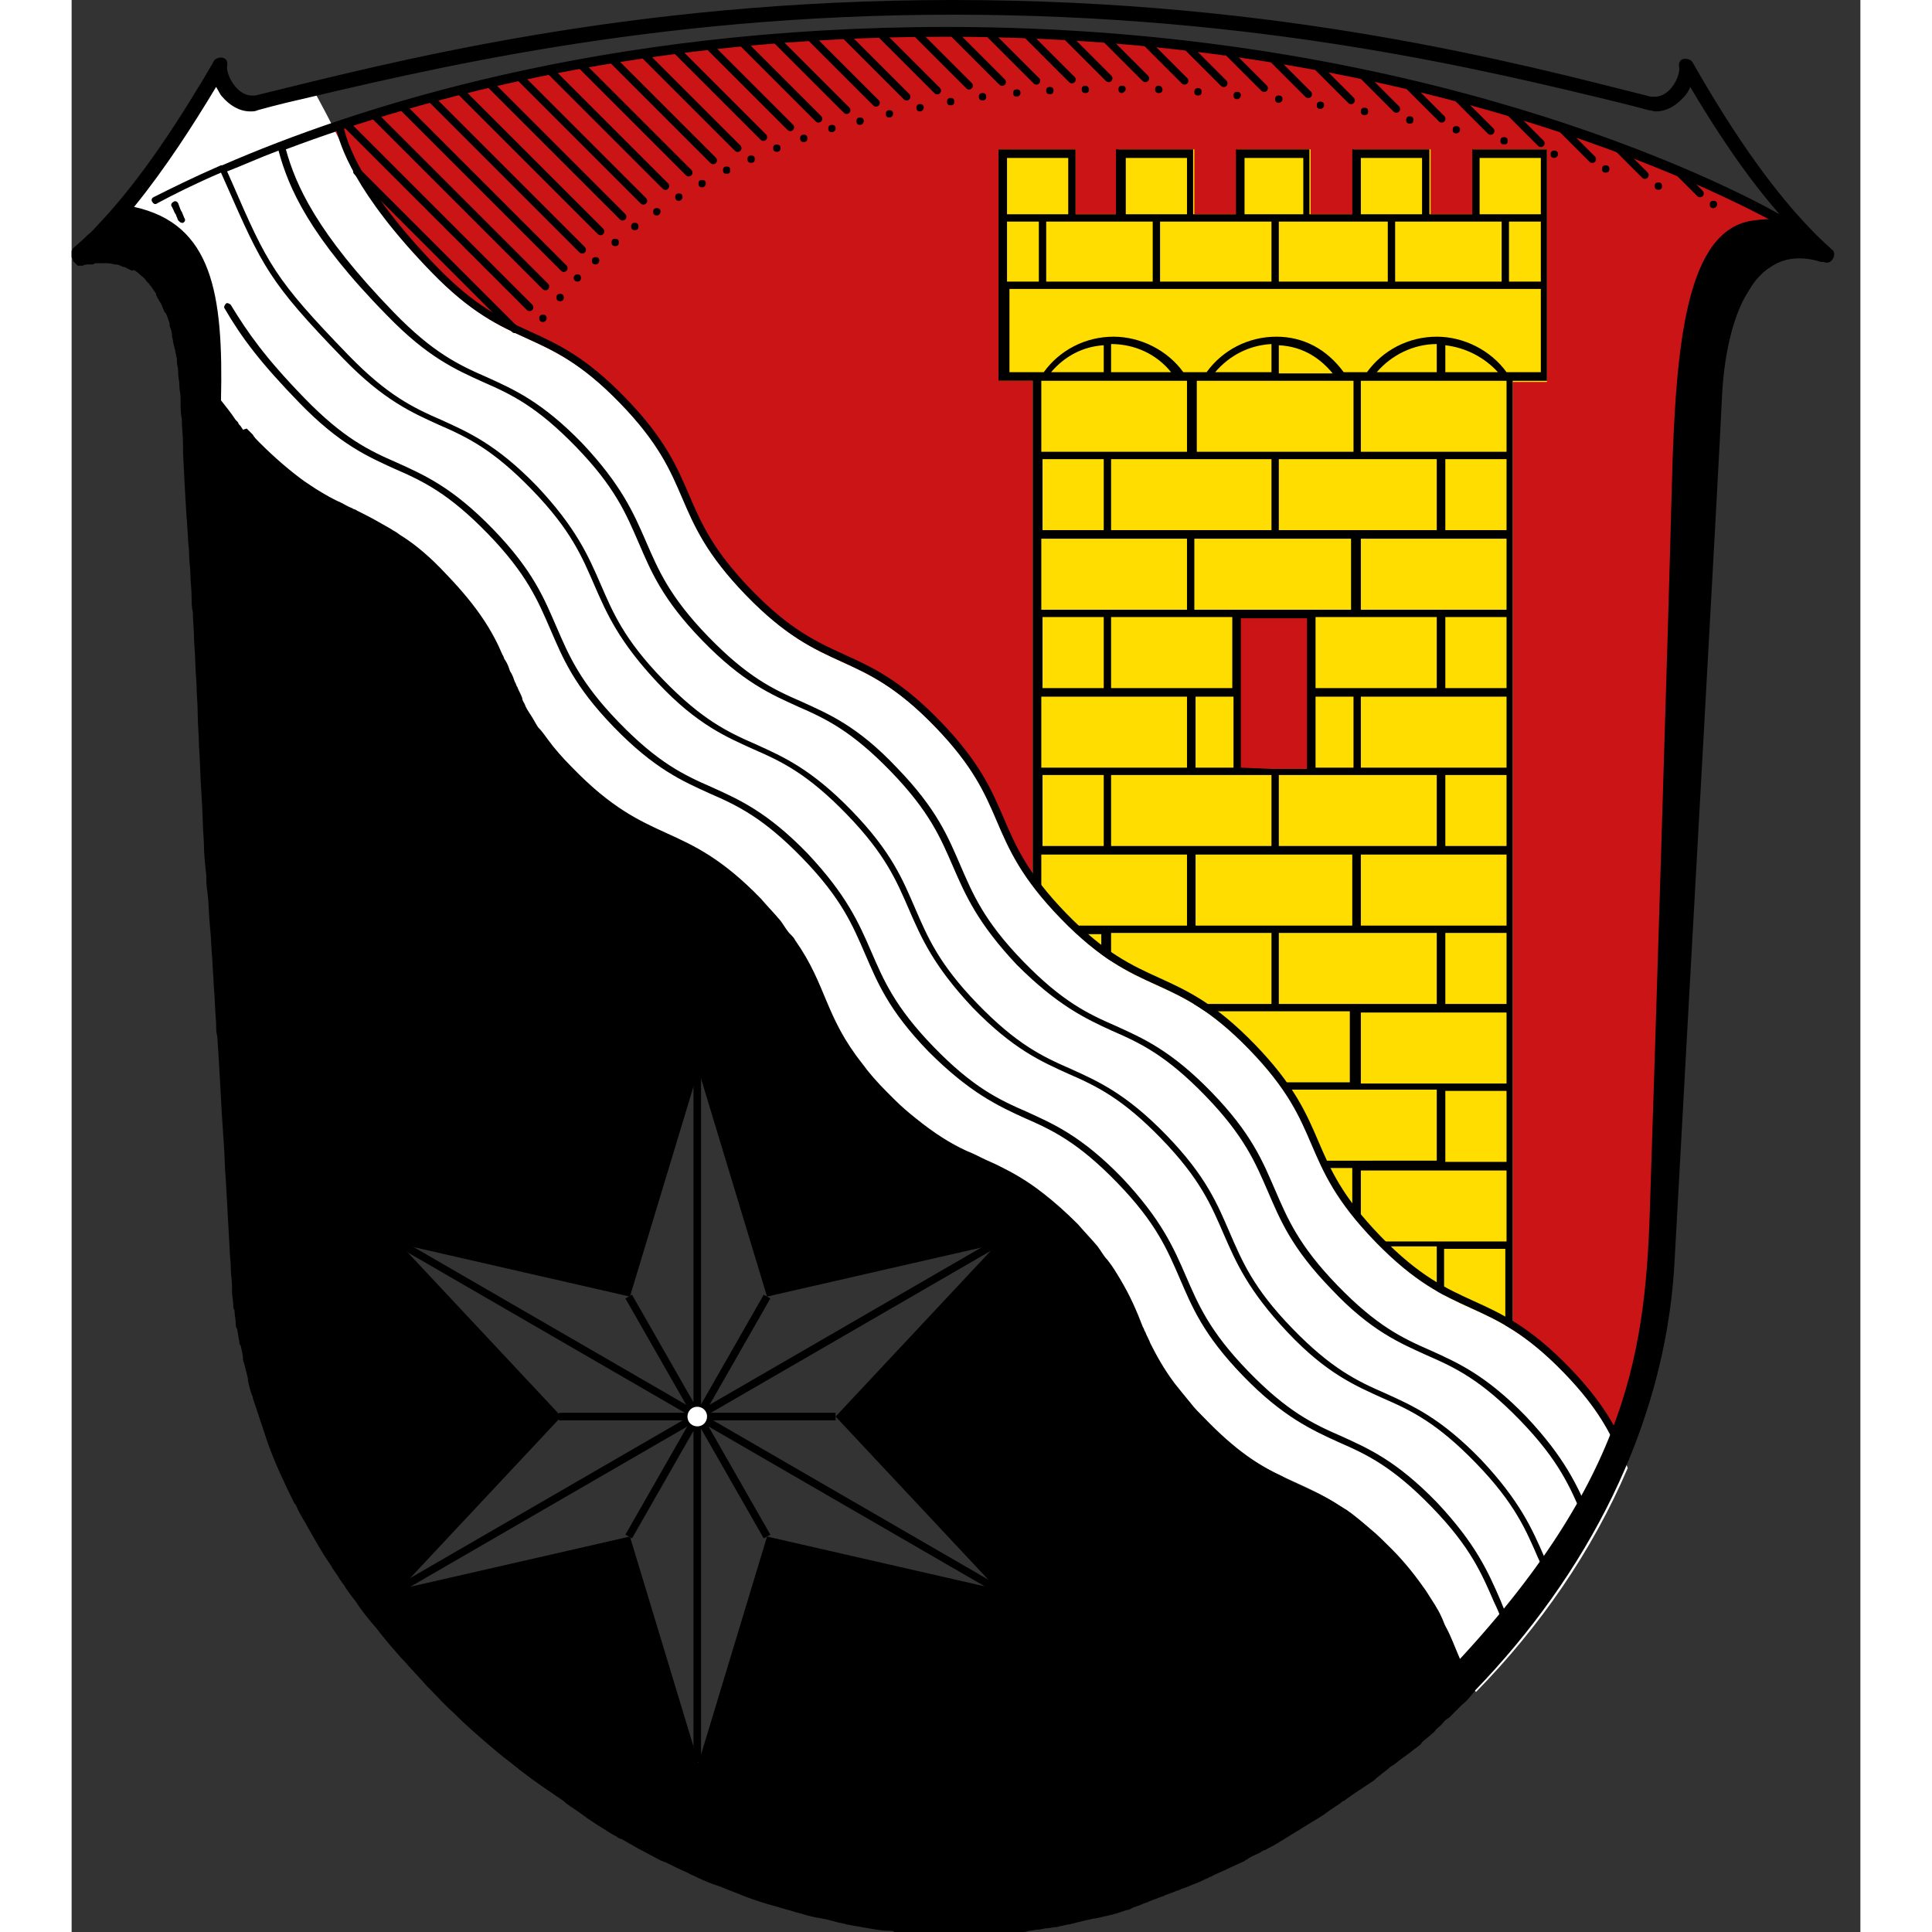 <?xml version="1.0" encoding="utf-8" standalone="no"?><!-- Generator: $$$/GeneralStr/196=Adobe Illustrator 27.6.0, SVG Export Plug-In . SVG Version: 6.00 Build 0)  --><!DOCTYPE svg PUBLIC "-//W3C//DTD SVG 1.1//EN" "http://www.w3.org/Graphics/SVG/1.1/DTD/svg11.dtd">
<svg xmlns="http://www.w3.org/2000/svg" xmlns:graph="http://ns.adobe.com/Graphs/1.0/" xmlns:i="http://ns.adobe.com/AdobeIllustrator/10.0/" xmlns:x="http://ns.adobe.com/Extensibility/1.0/" xmlns:xlink="http://www.w3.org/1999/xlink" height="192" id="Ebene_1" preserveAspectRatio="xMidYMid meet" style="enable-background:new 0 0 146.1 157.8;" version="1.1" viewBox="0 0 146.1 157.8" width="192" x="0px" xml:space="preserve" y="0px">
<rect x="0" y="0" width="146.1" height="157.8" fill="#333333" stroke="none"/>
<style type="text/css">
	.st0{fill:#CA1416;}
	.st1{clip-path:url(#SVGID_00000121273266545506794550000008419254520312055963_);}
	.st2{clip-path:url(#SVGID_00000116924323285744906190000015045428671206262931_);}
	.st3{fill:#FFDD00;}
	.st4{fill:none;stroke:#000000;stroke-width:0.62;stroke-miterlimit:10;}
	.st5{fill:#FFFFFF;}
	.st6{fill:none;stroke:#000000;stroke-width:0.62;stroke-linecap:round;stroke-miterlimit:10;}
</style>
<path class="st0" d="M5.1,17.4C7.8,15.9,33,2.6,71.6,2.6c38.7,0,64.4,13.6,64.4,13.6c1.6,0.8,3.4,1.4,2.8,1.7  c-3.8,2.1-7.1,3.9-7.1,25.8c0,17.9,0.9,66.2-6.2,75.2L5.1,17.4"/>
<g>
	<g>
		<defs>
			<polyline id="SVGID_1_" points="120.6,114.7 74.8,114.7 74.8,76.1 120.6,114.7    "/>
		</defs>
		<clipPath id="SVGID_00000067925082702904445650000009488758202246416271_">
			<use style="overflow:visible;" xlink:href="#SVGID_1_"/>
		</clipPath>
		<g style="clip-path:url(#SVGID_00000067925082702904445650000009488758202246416271_);" transform="matrix(1 0 0 1 0 0)">
		</g>
	</g>
</g>
<g>
	<g>
		<defs>
			<polyline id="SVGID_00000065071977403121767950000000246970721780448645_" points="123.2,114.7 120.6,114.7 74.8,76.1 74.8,11.1      123.2,11.1 123.2,114.7    "/>
		</defs>
		<clipPath id="SVGID_00000096021957569865521020000017184778820228183231_">
			<use style="overflow:visible;" xlink:href="#SVGID_00000065071977403121767950000000246970721780448645_"/>
		</clipPath>
		<g style="clip-path:url(#SVGID_00000096021957569865521020000017184778820228183231_);">
		</g>
	</g>
</g>
<path class="st3" d="M101,62.8h-5.6V50.3h5.6V62.8z M120.7,12.2h-6.2v5.3H111v-5.3h-6.3v5.3h-3.5v-5.3h-6v5.3h-3.5v-5.3h-6.2v5.3H82  v-5.3h-6.3v18.9h2.8V77l39.2,35.5V31.2h2.8v-19H120.7z"/>
<path class="st4" d="M26.7,101.5l48.9,28.3 M51.1,87.4v56.5 M26.7,129.8l48.9-28.3 M45.5,125.5l5.6-9.8 M56.8,125.5l-5.6-9.8   M62.4,115.7H51.1 M39.8,115.7h11.3 M45.5,105.9l5.6,9.8 M56.8,105.9l-5.6,9.8"/>
<path class="st5" d="M51.9,115.7c0,0.4-0.3,0.8-0.8,0.8c-0.4,0-0.8-0.3-0.8-0.8c0-0.4,0.3-0.8,0.8-0.8  C51.5,114.9,51.9,115.2,51.9,115.7"/>
<path d="M120,17.5h-5v-4.6h5V17.5z M120,23h-2.6v-4.9h2.6V23z M120,30.4h-2.5h-0.3c-1.3-1.8-3.5-2.9-5.7-2.9c-2.3,0-4.4,1.1-5.7,2.9  h-1.9c-1.4-1.9-3.3-2.9-5.5-2.9c-2.3,0-4.4,1.1-5.7,2.9h-1.9c-1.3-1.8-3.5-2.9-5.7-2.9c-2.3,0-4.4,1.1-5.7,2.9h-0.3h-2.5v-6.8h21.7  h0.2H120V30.4z M112.2,30.4v-2.2c1.7,0.2,3.2,1,4.3,2.2H112.2z M106.6,30.4c1.2-1.4,3-2.3,4.9-2.3l0,0v2.3H106.6z M117.2,36.9h-11.9  v-5.8h11.9V36.9z M117.2,43.3h-5v-5.8h5V43.3z M117.2,49.8h-11.9V44h11.9V49.8z M117.2,56.2h-5v-5.8h5V56.2z M117.2,62.7h-11.9v-5.8  h11.9V62.7z M117.2,69.1h-5v-5.8h5V69.1z M117.2,75.6h-11.9v-5.8h11.9V75.6z M117.2,82h-5v-5.8h5V82z M117.2,88.5h-11.9v-5.8h11.9  V88.5z M117.2,94.9h-5v-5.8h5V94.9z M117.2,101.4h-11.9v-5.8h11.9V101.4z M98.6,76.2h12.9V82H98.6V76.2z M98.1,75.6h-6.3v-5.8h6.3  h0.2h6.3v5.8h-6.3H98.1z M98,82H84.9v-5.8H98V82z M84.3,69.1h-5v-5.8h5V69.1z M91.1,62.7H79.2v-5.8h11.9V62.7z M84.3,56.2h-5v-5.8h5  V56.2z M91.1,49.8H79.2V44h11.9V49.8z M84.3,43.3h-5v-5.8h5V43.3z M98,43.3H84.9v-5.8H98V43.3z M98.6,37.5h12.9v5.8H98.6V37.5z   M104.7,49.8h-3.1h-3.3h-0.2h-3.3h-3.1V44H98h0.2h6.3v5.8H104.7z M101.6,50.4h9.9v5.8h-9.9V50.4z M104.7,62.7h-3.1v-5.8h3.1V62.7z   M98.6,63.3h3h9.9v5.8H98.6V63.3z M95.5,62.7v-6.4v-5.8h2.6h0.2h2.6v12.3h-2.6h-0.2L95.5,62.7L95.5,62.7z M94.8,63.3H98v5.8H84.9  v-5.8H94.8z M84.9,50.4h9.9v5.8h-9.9V50.4z M91.8,56.9h3.1v5.8h-3.1V56.9z M104.7,31.1v5.8h-6.3h-0.2h-6.3v-5.8  C91.9,31.1,104.7,31.1,104.7,31.1z M98,30.4h-4.6c1.2-1.4,2.8-2.2,4.6-2.3V30.4z M98.6,28.2c2.1,0.1,3.5,1.2,4.4,2.3h-4.4V28.2z   M84.9,30.4v-2.3l0,0c1.9,0,3.7,0.8,4.9,2.3H84.9z M80,30.4c1.1-1.3,2.6-2.1,4.3-2.2v2.2H80z M91.1,36.9H79.2v-5.8h11.9V36.9z   M79.2,69.8h11.9v5.8H79.2V69.8z M76.4,18.1H79V23h-2.6V18.1z M76.4,12.9h5v4.6h-5V12.9z M85.8,18.1h0.3h2.2V23h-8.7v-4.9h1.8h0.3  H85.8z M86.1,12.9h5v4.6h-5V12.9z M95.5,18.1h0.3H98V23h-9.1v-4.9h2.2h0.3H95.5z M95.8,12.9h4.8v4.6h-2.3h-0.2h-2.3V12.9z M105,18.1  h0.3h2.2V23h-8.9v-4.9h2h0.3H105z M105.3,12.9h5v4.6h-5V12.9z M114.7,18.1h0.3h1.8V23h-8.7v-4.9h2.2h0.3H114.7z M114.4,12.2v5.3  h-3.5v-5.3h-6.3v5.3h-3.5v-5.3h-6v5.3h-3.5v-5.3h-6.3v5.3H82v-5.3h-6.3v18.9h2.8V77h0.6v-0.7h5V82h-5.4v0.6h19.2h0.2h6.3v5.8h-6.3  h-0.2h-19V89h19.2h0.2h13.2v5.8H98.3h-0.2H78.9v0.6h19.2h0.2h6.3v5.8h-6.3h-0.2H78.9v0.6h19.2h0.2h13.2v6.1h0.6V102h5v7h0.6V31.1  h2.8V12.2H114.4z"/>
<path d="M134.4,16.7c0-0.2-0.1-0.3-0.3-0.3s-0.3,0.1-0.3,0.3c0,0.2,0.1,0.3,0.3,0.3C134.3,17,134.4,16.8,134.4,16.7"/>
<path d="M129.9,15.2c0-0.2-0.1-0.3-0.3-0.3s-0.3,0.1-0.3,0.3s0.1,0.3,0.3,0.3S129.9,15.4,129.9,15.2"/>
<path class="st5" d="M122,112.2c-6.4-6.6-9-4.1-15.4-10.7s-3.9-9.1-10.3-15.7s-9-4.1-15.4-10.7S77,66,70.6,59.4s-9-4.1-15.4-10.7  S51.3,39.6,44.9,33s-9-4.1-15.4-10.7c-6.3-6.5-6-8.3-10-15.4c-1.7,0.4-3.2,0.8-4.6,1.1s-2.4-1.6-2.3-2.4c0.1-0.8-0.8-0.8-1.1-0.4  C8.7,10,5.6,14.8,2.2,18.4C3,19,3.9,19.8,4.8,20.8c6.4,6.6,3.9,9.1,10.3,15.7s9,4.1,15.4,10.7s3.9,9.1,10.3,15.7s9,4.1,15.4,10.7  s3.9,9.1,10.3,15.7s9,4.1,15.4,10.7s3.9,9.1,10.3,15.7s9,4.1,15.4,10.7c5,5.1,4.6,7.8,7.1,11.8c5.2-5.3,9.5-11.5,12.4-18.3  C126.2,117.8,125.2,115.5,122,112.2"/>
<path d="M125.6,13.8c0-0.2-0.1-0.3-0.3-0.3c-0.2,0-0.3,0.1-0.3,0.3s0.1,0.3,0.3,0.3S125.6,14,125.6,13.8"/>
<path d="M121.4,12.6c0-0.2-0.1-0.3-0.3-0.3c-0.2,0-0.3,0.1-0.3,0.3s0.1,0.3,0.3,0.3C121.2,12.9,121.4,12.8,121.4,12.6"/>
<path d="M117.3,11.5c0-0.2-0.1-0.3-0.3-0.3c-0.2,0-0.3,0.1-0.3,0.3s0.1,0.3,0.3,0.3C117.2,11.8,117.3,11.7,117.3,11.5"/>
<path d="M113.4,10.6c0-0.2-0.1-0.3-0.3-0.3c-0.2,0-0.3,0.1-0.3,0.3s0.1,0.3,0.3,0.3C113.2,10.9,113.4,10.8,113.4,10.6"/>
<path d="M109.6,9.8c0-0.2-0.1-0.3-0.3-0.3c-0.2,0-0.3,0.1-0.3,0.3s0.1,0.3,0.3,0.3S109.6,10,109.6,9.8"/>
<path d="M105.9,9.1c0-0.2-0.1-0.3-0.3-0.3c-0.2,0-0.3,0.1-0.3,0.3s0.1,0.3,0.3,0.3C105.8,9.4,105.9,9.3,105.9,9.1"/>
<path d="M102.3,8.6c0-0.2-0.1-0.3-0.3-0.3c-0.2,0-0.3,0.1-0.3,0.3s0.1,0.3,0.3,0.3C102.2,8.9,102.3,8.7,102.3,8.6"/>
<path d="M98.9,8.1c0-0.2-0.1-0.3-0.3-0.3c-0.2,0-0.3,0.1-0.3,0.3c0,0.2,0.1,0.3,0.3,0.3C98.7,8.4,98.9,8.3,98.9,8.1"/>
<path d="M95.5,7.8c0-0.2-0.1-0.3-0.3-0.3c-0.2,0-0.3,0.1-0.3,0.3c0,0.2,0.1,0.3,0.3,0.3S95.5,7.9,95.5,7.8"/>
<path d="M92.3,7.5c0-0.2-0.1-0.3-0.3-0.3c-0.2,0-0.3,0.1-0.3,0.3c0,0.2,0.1,0.3,0.3,0.3C92.2,7.8,92.3,7.7,92.3,7.5"/>
<path d="M89.1,7.3C89.1,7.2,89,7,88.8,7s-0.3,0.1-0.3,0.3c0,0.2,0.1,0.3,0.3,0.3C89,7.6,89.1,7.5,89.1,7.3"/>
<path d="M86.1,7.3C86.1,7.1,86,7,85.8,7c-0.2,0-0.3,0.1-0.3,0.3s0.1,0.3,0.3,0.3C85.9,7.6,86.1,7.4,86.1,7.3"/>
<path d="M83.1,7.3C83.1,7.2,83,7,82.8,7s-0.3,0.1-0.3,0.3c0,0.2,0.1,0.3,0.3,0.3C83,7.6,83.1,7.5,83.1,7.3"/>
<path d="M80.2,7.4c0-0.2-0.1-0.3-0.3-0.3s-0.3,0.1-0.3,0.3s0.1,0.3,0.3,0.3S80.2,7.6,80.2,7.4"/>
<path d="M77.5,7.6c0-0.2-0.1-0.3-0.3-0.3c-0.2,0-0.3,0.1-0.3,0.3s0.1,0.3,0.3,0.3C77.3,7.9,77.5,7.8,77.5,7.6"/>
<path d="M74.7,7.9c0-0.2-0.1-0.3-0.3-0.3c-0.2,0-0.3,0.1-0.3,0.3s0.1,0.3,0.3,0.3S74.7,8.1,74.7,7.9"/>
<path d="M72.1,8.3C72.1,8.1,72,8,71.8,8s-0.3,0.1-0.3,0.3s0.1,0.3,0.3,0.3C72,8.6,72.1,8.5,72.1,8.3"/>
<path d="M69.6,8.8c0-0.2-0.1-0.3-0.3-0.3c-0.2,0-0.3,0.1-0.3,0.3s0.1,0.3,0.3,0.3S69.6,8.9,69.6,8.8"/>
<path d="M67.1,9.3C67.1,9.1,67,9,66.8,9s-0.3,0.1-0.3,0.3s0.1,0.3,0.3,0.3C67,9.6,67.1,9.4,67.1,9.3"/>
<path d="M64.7,9.9c0-0.2-0.1-0.3-0.3-0.3c-0.2,0-0.3,0.1-0.3,0.3s0.1,0.3,0.3,0.3S64.7,10,64.7,9.9"/>
<path d="M62.4,10.5c0-0.2-0.1-0.3-0.3-0.3s-0.3,0.1-0.3,0.3s0.1,0.3,0.3,0.3C62.2,10.8,62.4,10.7,62.4,10.5"/>
<path d="M60.1,11.3c0-0.2-0.1-0.3-0.3-0.3s-0.3,0.1-0.3,0.3s0.1,0.3,0.3,0.3S60.1,11.5,60.1,11.3"/>
<path d="M57.9,12.1c0-0.2-0.1-0.3-0.3-0.3s-0.3,0.1-0.3,0.3s0.1,0.3,0.3,0.3S57.9,12.3,57.9,12.1"/>
<path d="M55.8,13c0-0.2-0.1-0.3-0.3-0.3s-0.3,0.1-0.3,0.3s0.1,0.3,0.3,0.3S55.8,13.2,55.8,13"/>
<path d="M53.8,13.9c0-0.2-0.1-0.3-0.3-0.3s-0.3,0.1-0.3,0.3s0.1,0.3,0.3,0.3S53.8,14.1,53.8,13.9"/>
<path d="M51.8,15c0-0.2-0.1-0.3-0.3-0.3s-0.3,0.1-0.3,0.3s0.1,0.3,0.3,0.3S51.8,15.1,51.8,15"/>
<path d="M49.9,16.1c0-0.2-0.1-0.3-0.3-0.3s-0.3,0.1-0.3,0.3c0,0.2,0.1,0.3,0.3,0.3C49.8,16.4,49.9,16.2,49.9,16.1"/>
<path d="M48.1,17.3c0-0.2-0.1-0.3-0.3-0.3s-0.3,0.1-0.3,0.3s0.1,0.3,0.3,0.3C48,17.6,48.1,17.4,48.1,17.3"/>
<path d="M46.3,18.5c0-0.2-0.1-0.3-0.3-0.3s-0.3,0.1-0.3,0.3s0.1,0.3,0.3,0.3S46.3,18.7,46.3,18.5"/>
<path class="st6" d="M21.9,10.4c0.3,1.3,1.4,5.1,7.7,11.6c6.4,6.6,9,4.1,15.4,10.7s3.9,9.1,10.3,15.7s9,4.1,15.4,10.7  c6.4,6.6,3.9,9.1,10.3,15.7s9,4.1,15.4,10.7s3.9,9.1,10.3,15.7s9,4.1,15.4,10.7c2.9,3,3.9,5.1,4.8,7.2"/>
<path d="M130.7,39.7c0.3-11.8,1.2-21,6.7-21.7s4.7,2.4,4.7,2.4l-1.9,0.5l-2.4,1.5l-1.4,2.3L135,28l-1,8.2l-4.1,70.9l-3,12  c0,0-14.2,25.8-15.7,18.7c15.6-15.9,17.3-26.7,17.7-38.8C129.3,86.9,130.4,51.5,130.7,39.7"/>
<path d="M44.7,19.8c0-0.2-0.1-0.3-0.3-0.3s-0.3,0.1-0.3,0.3s0.1,0.3,0.3,0.3S44.7,20,44.7,19.8"/>
<path d="M43.1,21.3c0-0.2-0.1-0.3-0.3-0.3s-0.3,0.1-0.3,0.3c0,0.2,0.1,0.3,0.3,0.3C43,21.6,43.1,21.4,43.1,21.3"/>
<path d="M41.6,22.7c0-0.2-0.1-0.3-0.3-0.3S41,22.6,41,22.7s0.1,0.3,0.3,0.3S41.6,22.9,41.6,22.7"/>
<path d="M40.2,24.3c0-0.2-0.1-0.3-0.3-0.3s-0.3,0.1-0.3,0.3c0,0.2,0.1,0.3,0.3,0.3S40.2,24.5,40.2,24.3"/>
<path d="M38.8,26c0-0.2-0.1-0.3-0.3-0.3s-0.3,0.1-0.3,0.3s0.1,0.3,0.3,0.3S38.8,26.1,38.8,26"/>
<g>
	<g>
		<path class="st6" d="M131.3,14.1l1.7,1.7 M126.3,12.1l2.2,2.2 M121.7,10.5l2.5,2.5 M117.4,9.1l2.6,2.6 M113.2,8l2.7,2.7 M109.2,7    l2.7,2.7 M105.4,6.1l2.8,2.8 M101.7,5.4l2.8,2.8 M98.1,4.8l2.9,2.9 M94.5,4.3l2.9,2.9 M91.1,3.8l3,3 M87.8,3.5l3.1,3.1 M84.5,3.2    l3.2,3.2 M81.3,3l3.4,3.4 M78.1,2.9l3.6,3.6 M75,2.8l3.8,3.8 M72,2.7l4,4 M69,2.7L73.3,7 M66.1,2.8l4.6,4.6 M63.2,2.9l5,5 M60.3,3    l5.4,5.4 M57.6,3.3L63.3,9 M54.8,3.5L61,9.7 M52.1,3.8l6.6,6.6 M49.4,4.1l7.1,7.1 M46.8,4.5l7.6,7.6 M44.2,4.9l8.2,8.2 M41.6,5.3    l8.8,8.8 M39.1,5.8l9.4,9.4 M36.6,6.3l10.1,10.1 M34.2,6.9L45,17.7 M31.7,7.4l11.5,11.5 M29.4,8.1l12.3,12.3 M27,8.7l13.2,13.2     M24.7,9.4l14,14 M22.4,10.1l15,15 M23.3,14l12.9,12.9"/>
	</g>
</g>
<path d="M9,17.3c-0.1-0.1-0.1-0.2-0.3-0.7c-0.1-0.2-0.3-0.2-0.4-0.1c-0.2,0.1-0.2,0.3-0.1,0.4c0.2,0.4,0.2,0.5,0.3,0.6L8.7,18  c0.1,0.1,0.2,0.2,0.3,0.2h0.1c0.2-0.1,0.2-0.3,0.1-0.4L9,17.3z"/>
<g>
	<g>
		<path d="M141.3,20.1c-4.3,0-7.1,4.6-7.5,12.4c-0.3,6-2.1,37.9-3.5,63.6l-0.4,7.5c-0.4,7-2.4,13.8-5.8,20.3l-0.1-0.2    c-1-2.3-2-4.6-5.2-8c-3.3-3.4-5.6-4.4-7.8-5.4c-2.3-1-4.4-2-7.6-5.3s-4.1-5.5-5.1-7.8s-1.9-4.6-5.2-8c-3.3-3.4-5.6-4.4-7.8-5.4    c-2.3-1-4.4-2-7.6-5.3s-4.1-5.5-5.1-7.8s-1.9-4.6-5.2-8c-3.2-3.4-5.6-4.4-7.8-5.4c-2.3-1-4.4-2-7.6-5.3c-3.2-3.3-4.1-5.5-5.1-7.8    s-2-4.6-5.2-8c-3.3-3.4-5.6-4.4-7.8-5.4c-2.3-1-4.4-2-7.6-5.3c-6.3-6.5-8-10.4-8.8-13.3C28.9,7.9,47.1,3,71.4,3    c42.4,0,68.2,15.5,68.5,15.6h0.2l0.2-0.1c0.5,0.6,1,1.1,1.5,1.6C141.6,20.1,141.4,20.1,141.3,20.1 M121,128.8    c-0.3-0.6-0.5-1.1-0.7-1.6c-1-2.3-2-4.6-5.2-8c-3.3-3.4-5.6-4.4-7.8-5.4c-2.3-1-4.4-2-7.6-5.3s-4.1-5.5-5.1-7.8s-1.9-4.6-5.2-8    c-3.3-3.4-5.6-4.4-7.8-5.4c-2.3-1-4.4-2-7.6-5.3s-4.1-5.5-5.1-7.8s-1.9-4.6-5.2-8s-5.6-4.4-7.8-5.4c-2.3-1-4.4-2-7.6-5.3    c-3.2-3.3-4.1-5.5-5.1-7.8s-2-4.6-5.2-8c-3.3-3.4-5.6-4.4-7.8-5.4c-2.3-1-4.4-2-7.6-5.3c-6-6.2-6.6-7.4-9.5-14.1L12.7,14    c1.3-0.5,2.6-1.1,4.2-1.7c0.8,3,2.5,7,8.9,13.5c3.3,3.4,5.6,4.4,7.8,5.4c2.3,1,4.4,2,7.6,5.3c3.2,3.3,4.1,5.5,5.1,7.8    s1.9,4.6,5.2,8s5.6,4.4,7.8,5.4c2.3,1,4.4,2,7.6,5.3c3.2,3.3,4.1,5.5,5.1,7.8s2,4.6,5.2,8c3.3,3.3,5.6,4.4,7.8,5.4    c2.3,1,4.4,2,7.6,5.3s4.1,5.5,5.1,7.8s1.9,4.6,5.2,8c3.2,3.4,5.6,4.4,7.8,5.4c2.3,1,4.4,2,7.6,5.3s4.1,5.5,5.1,7.8    c0.1,0.2,0.2,0.5,0.3,0.7C122.8,125.9,121.9,127.4,121,128.8 M117.8,133.1c-0.4-0.8-0.8-1.6-1.1-2.4c-1-2.3-2-4.6-5.2-8    c-3.3-3.4-5.6-4.4-7.8-5.4c-2.3-1-4.4-2-7.6-5.3s-4.1-5.5-5.1-7.8s-2-4.6-5.2-8c-3.3-3.4-5.6-4.4-7.8-5.4c-2.3-1-4.4-2-7.6-5.3    s-4.1-5.5-5.1-7.8s-2-4.6-5.2-8c-3.3-3.4-5.6-4.4-7.8-5.4c-2.3-1-4.4-2-7.6-5.3c-3.2-3.3-4.1-5.5-5.1-7.8s-1.9-4.6-5.2-8    s-5.6-4.4-7.8-5.4c-2.3-1-4.4-2-7.6-5.3s-4.6-5.3-6-7.6c-0.1-0.1-0.3-0.2-0.4-0.1c-0.1,0.1-0.2,0.3-0.1,0.4    c1.4,2.4,2.9,4.4,6.1,7.7c3.3,3.4,5.6,4.4,7.8,5.4c2.3,1,4.4,2,7.6,5.3s4.1,5.5,5.1,7.8s1.9,4.6,5.2,8s5.6,4.4,7.8,5.4    c2.3,1,4.4,2,7.6,5.3c3.2,3.3,4.1,5.5,5.1,7.8c1,2.3,1.9,4.6,5.2,8c3.3,3.3,5.6,4.4,7.8,5.4c2.3,1,4.4,2,7.6,5.3s4.1,5.5,5.1,7.8    s1.9,4.6,5.2,8c3.2,3.3,5.6,4.4,7.8,5.4c2.3,1,4.4,2,7.6,5.3s4.1,5.5,5.1,7.8c0.4,0.8,0.7,1.7,1.2,2.7c-1,1.2-2.1,2.4-3.2,3.6    c-0.2-0.3-0.4-0.7-0.5-1c-0.1-0.2-0.2-0.5-0.3-0.7c-0.4-0.9-0.7-1.8-1.2-2.7c-0.1-0.2-0.2-0.5-0.3-0.7c-0.3-0.7-0.8-1.4-1.3-2.2    c-0.7-1-1.6-2.2-2.8-3.4c-0.6-0.6-1.2-1.2-1.7-1.6c-0.7-0.6-1.4-1.2-2-1.6c-0.2-0.1-0.3-0.2-0.5-0.3c-1.2-0.8-2.4-1.3-3.5-1.8    c-0.1-0.1-0.3-0.1-0.4-0.2c-0.3-0.1-0.6-0.3-0.8-0.4c-1.9-0.9-3.8-2.1-6.4-4.8c-0.4-0.4-0.8-0.8-1.1-1.2c-0.5-0.6-0.9-1.1-1.3-1.6    c-0.9-1.2-1.5-2.3-2-3.3c-0.1-0.3-0.3-0.6-0.4-0.9c-0.1-0.1-0.1-0.3-0.2-0.4c-0.5-1.3-1-2.5-1.9-4c-0.3-0.5-0.6-1-1-1.5    c-0.3-0.3-0.5-0.7-0.8-1.1c-0.5-0.6-1-1.1-1.6-1.8c-1-1-1.9-1.8-2.8-2.5c-1.4-1.1-2.5-1.7-3.7-2.3c-0.4-0.2-0.9-0.4-1.3-0.6    s-0.8-0.4-1.3-0.6c-1.3-0.6-2.6-1.4-4.2-2.7c-0.5-0.4-1.1-0.9-1.7-1.5c-0.2-0.2-0.4-0.4-0.6-0.6c-0.8-0.8-1.5-1.6-2-2.3    c-3.1-3.9-2.9-6.4-5.5-10.1c-0.1-0.2-0.2-0.3-0.4-0.5c-0.3-0.3-0.5-0.7-0.8-1.1c-0.5-0.6-1-1.1-1.6-1.8c-6.4-6.6-9-4.1-15.4-10.7    c-0.8-0.8-1.5-1.6-2-2.3c-0.3-0.4-0.5-0.7-0.8-1c-0.2-0.3-0.4-0.7-0.6-1s-0.4-0.6-0.5-0.9c-0.1-0.2-0.2-0.3-0.2-0.5    c-0.1-0.3-0.3-0.6-0.4-0.9c-0.1-0.1-0.1-0.3-0.2-0.4c-0.1-0.3-0.2-0.6-0.4-0.9c-0.1-0.3-0.2-0.6-0.4-0.9c-0.1-0.1-0.1-0.3-0.2-0.4    c-0.8-1.9-2-3.9-4.6-6.6c-1.3-1.4-2.5-2.4-3.6-3.1c-0.2-0.1-0.4-0.3-0.6-0.4c-0.2-0.1-0.3-0.2-0.5-0.3c-0.7-0.4-1.4-0.8-2-1.1    c-0.2-0.1-0.4-0.2-0.6-0.3c-0.1-0.1-0.3-0.1-0.4-0.2c-0.3-0.1-0.6-0.3-0.8-0.4c-0.7-0.3-1.4-0.7-2.2-1.2c-0.3-0.2-0.6-0.4-0.9-0.6    c-1.1-0.8-2.3-1.8-3.7-3.2c-0.2-0.2-0.4-0.4-0.5-0.6l-0.2-0.2c-0.1-0.1-0.2-0.2-0.3-0.3L14,35.1l-0.2-0.3    c-0.1-0.1-0.2-0.2-0.2-0.3l-0.2-0.2c-0.4-0.6-0.8-1.1-1.2-1.6c0.2-8.7-0.7-14.4-7.1-15.8c2.6-3.2,4.9-6.8,6.7-9.8    c0.2,0.3,0.3,0.6,0.5,0.8c0.6,0.7,1.4,1.2,2.3,1.2c0.2,0,0.4,0,0.6-0.1c0.7-0.2,1.5-0.4,2.3-0.6C28.6,5.8,47.1,1.2,72,1.2    s43.4,4.5,54.5,7.2c0.8,0.2,1.6,0.4,2.3,0.6c0.2,0,0.4,0.1,0.6,0.1c0.8,0,1.6-0.4,2.3-1.2c0.2-0.2,0.4-0.5,0.5-0.8    c1.9,3.2,4.4,7.1,7.3,10.4c-4.6-2.6-29.6-15.3-68-15.3c-28.3,0-48.4,6.6-59.2,11.3h-0.1l0,0c-2.3,1-4.1,1.9-5.5,2.6    c-0.2,0.1-0.2,0.3-0.1,0.4c0.1,0.2,0.3,0.2,0.4,0.1c1.3-0.7,3.1-1.6,5.2-2.5l0.4,0.9c3,6.8,3.5,8,9.6,14.3    c3.3,3.4,5.6,4.4,7.8,5.4c2.3,1,4.4,2,7.6,5.3c3.2,3.3,4.1,5.5,5.1,7.8s2,4.6,5.2,8s5.6,4.4,7.8,5.4c2.3,1,4.4,2,7.6,5.3    c3.2,3.3,4.1,5.5,5.1,7.8s2,4.6,5.2,8c3.3,3.4,5.6,4.4,7.8,5.4c2.3,1,4.4,2,7.6,5.3s4.1,5.5,5.1,7.8s2,4.6,5.2,8s5.6,4.4,7.8,5.4    c2.3,1,4.4,2,7.6,5.3s4.1,5.5,5.1,7.8c0.3,0.6,0.5,1.3,0.9,2C119.7,130.6,118.8,131.9,117.8,133.1 M75.6,129.8l-18.8-4.3L51.2,144    l-5.6-18.5l-18.8,4.3L40,115.7l-13.2-14.1l18.8,4.3l5.6-18.5l5.6,18.5l18.8-4.3l-13.2,14.1L75.6,129.8z M143.8,20.4    c-4.2-3.7-8.1-9.5-11.4-15.3c-0.1-0.2-0.4-0.3-0.6-0.3c-0.3,0-0.6,0.2-0.5,0.7c0.1,0.7-0.7,2.4-2,2.4c-0.1,0-0.2,0-0.3,0    C118.3,5.2,98.9,0,72,0S25.7,5.2,15,7.8c-0.1,0-0.2,0-0.3,0c-1.2,0-2.1-1.7-2-2.4c0.1-0.5-0.2-0.7-0.5-0.7c-0.2,0-0.5,0.1-0.6,0.3    c-2.8,4.8-5.9,9.6-9.3,13.2c-0.3,0.3-0.6,0.7-1,1l-0.2,0.2c-0.3,0.3-0.7,0.6-1,0.9L0,20.5v0.1v0.2l0,0V21l0,0l0.1,0.2v0.1l0.1,0.1    l0.1,0.1l0.1,0.1l0.1,0.1l0,0h0.1l0,0h0.1l0,0h0.2c0.2-0.1,0.3-0.1,0.5-0.1h0.2c0.1,0,0.2,0,0.3-0.1h0.2h0.3h0.2h0.2    c0.2,0,0.4,0,0.7,0.1h0.1c0.2,0,0.4,0.1,0.6,0.2h0.1c0.2,0.1,0.4,0.2,0.6,0.3H5c0-0.1,0.2,0,0.3,0.1l0,0c0.2,0.1,0.3,0.3,0.5,0.4    L6,22.8c0.1,0.2,0.3,0.3,0.4,0.5l0.1,0.1c0.1,0.2,0.3,0.4,0.4,0.6v0.1c0.1,0.2,0.2,0.4,0.4,0.7l0,0c0.1,0.2,0.2,0.5,0.3,0.7    l0.1,0.1c0.1,0.2,0.2,0.5,0.3,0.8v0.2c0.1,0.3,0.2,0.5,0.2,0.8v0.1c0.1,0.3,0.1,0.6,0.2,0.9l0,0c0.1,0.3,0.1,0.6,0.2,0.9v0.1v0.2    c0,0.2,0.1,0.4,0.1,0.7v0.2c0,0.3,0.1,0.6,0.1,0.9v0.1c0,0.3,0.1,0.7,0.1,1c0,0.1,0,0.3,0,0.5l0,0c0,0.3,0,0.8,0.1,1.2v0.1    c0,0.6,0.1,1.3,0.1,2.1c0,0.2,0,0.4,0,0.6c0.1,1.9,0.2,4.2,0.4,6.8c0,0.5,0.1,1,0.1,1.6c0,0.5,0.1,1,0.1,1.5    c0,0.6,0.1,1.2,0.1,1.9c0,0.4,0,0.8,0.1,1.2c0,0.7,0.1,1.5,0.1,2.3c0.1,1.2,0.1,2.4,0.2,3.6c0,0.8,0.1,1.6,0.1,2.5    c0,0.8,0.1,1.7,0.1,2.5c0.1,1.3,0.1,2.6,0.2,3.9c0.1,1.3,0.1,2.7,0.2,4c0,0.9,0.1,1.8,0.2,2.7c0,0.5,0,0.9,0.1,1.4    c0.1,0.9,0.1,1.8,0.2,2.8c0.1,0.9,0.1,1.8,0.2,2.8c0,0.6,0.1,1.3,0.1,1.9c0.1,1,0.1,2.1,0.2,3.1c0,0.4,0,0.8,0.1,1.2    c0.2,2.8,0.3,5.6,0.5,8.3c0.1,1.2,0.1,2.4,0.2,3.5c0.1,1.9,0.2,3.7,0.3,5.4c0,0.6,0.1,1.1,0.1,1.7c0,0.5,0.1,1,0.1,1.5    c0,0.1,0,0.3,0,0.4c0,0.4,0.1,0.7,0.1,1.1c0,0.1,0,0.3,0.1,0.4c0,0.4,0.1,0.7,0.1,1.1c0,0.1,0,0.3,0.1,0.4    c0.1,0.4,0.1,0.7,0.2,1.1c0,0.1,0,0.2,0.1,0.3c0.1,0.4,0.2,0.8,0.2,1.2l0.1,0.3c0.1,0.4,0.2,0.8,0.3,1.2v0.2    c0.1,0.4,0.2,0.9,0.4,1.3v0.1c0.4,1.2,0.8,2.4,1.2,3.6c0.6,1.7,1.4,3.4,2.2,5l0.1,0.1c0.2,0.5,0.5,1,0.8,1.5l0.1,0.2    c0.6,1,1.1,2,1.8,3c0.1,0.1,0.1,0.2,0.2,0.3c0.2,0.4,0.5,0.7,0.7,1.1c0.1,0.1,0.2,0.3,0.3,0.4c0.3,0.5,0.6,0.9,1,1.4l0,0l0,0    c0.5,0.8,1.1,1.5,1.7,2.2l0,0l0,0c0.6,0.8,1.3,1.6,2,2.4l0.2,0.2c0.6,0.7,1.3,1.4,1.9,2.1l0.2,0.2c0.7,0.7,1.3,1.4,2,2l0.2,0.2    c0.7,0.7,1.5,1.4,2.3,2.1l0,0l0,0c0.7,0.6,1.4,1.2,2.2,1.8l0,0l0,0c1.1,0.9,2.2,1.7,3.4,2.5l0,0c0.4,0.3,0.8,0.5,1.1,0.8l0,0    c0.4,0.3,0.9,0.6,1.3,0.9c0.1,0.1,0.3,0.2,0.4,0.3c0.3,0.2,0.6,0.4,0.9,0.6c0.2,0.1,0.3,0.2,0.5,0.3c0.3,0.2,0.6,0.4,1,0.6    c0.1,0.1,0.3,0.2,0.4,0.2c0.5,0.3,0.9,0.5,1.4,0.8l0,0l0,0c0.6,0.3,1.3,0.7,1.9,1c0.1,0,0.2,0.1,0.3,0.1c0.6,0.3,1.2,0.6,1.9,0.9    c0.1,0.1,0.2,0.1,0.4,0.2c0.6,0.3,1.3,0.6,1.9,0.8c0.1,0,0.2,0.1,0.3,0.1c0.7,0.3,1.3,0.5,2,0.8l0,0l0,0c0.8,0.3,1.7,0.6,2.5,0.8    l0,0l0,0c0.6,0.2,1.1,0.3,1.7,0.5c0.1,0,0.3,0.1,0.4,0.1c0.6,0.2,1.1,0.3,1.7,0.4l0,0c0.6,0.1,1.1,0.3,1.7,0.4    c0.1,0,0.3,0.1,0.4,0.1c0.6,0.1,1.1,0.2,1.7,0.3l0,0c0.6,0.1,1.1,0.2,1.7,0.2c0.1,0,0.3,0,0.4,0.1c0.5,0.1,1.1,0.1,1.6,0.2l0,0    c0.5,0,1.1,0.1,1.6,0.1c0.1,0,0.3,0,0.4,0c0.5,0,1.1,0,1.6,0l0,0l0,0c0.4,0,0.9,0,1.3,0c0.1,0,0.3,0,0.4,0c0.3,0,0.6,0,0.9,0    c0.2,0,0.3,0,0.5,0c0.3,0,0.5,0,0.8-0.1c0.2,0,0.4,0,0.5-0.1c0.3,0,0.5-0.1,0.8-0.1c0.2,0,0.4,0,0.6-0.1c0.3,0,0.5-0.1,0.8-0.1    c0.2,0,0.4-0.1,0.6-0.1c0.3,0,0.5-0.1,0.8-0.1c0.2,0,0.3-0.1,0.5-0.1c0.3-0.1,0.6-0.1,0.9-0.2c0.1,0,0.3-0.1,0.4-0.1    c0.4-0.1,0.8-0.2,1.3-0.3h0.1c0.4-0.1,0.9-0.2,1.3-0.3c0.1,0,0.3-0.1,0.4-0.1c0.3-0.1,0.6-0.2,0.9-0.3c0.2,0,0.3-0.1,0.5-0.2    c0.3-0.1,0.6-0.2,0.8-0.3c0.2-0.1,0.4-0.1,0.5-0.2c0.3-0.1,0.5-0.2,0.8-0.3c0.2-0.1,0.4-0.1,0.5-0.2c0.3-0.1,0.5-0.2,0.8-0.3    c0.2-0.1,0.4-0.1,0.5-0.2c0.3-0.1,0.6-0.2,0.8-0.3c0.2-0.1,0.3-0.1,0.5-0.2c0.3-0.1,0.6-0.3,0.9-0.4c0.1-0.1,0.3-0.1,0.4-0.2    c0.4-0.2,0.9-0.4,1.3-0.6l0,0c0.4-0.2,0.9-0.4,1.3-0.6c0.1-0.1,0.2-0.1,0.3-0.2c0.3-0.2,0.6-0.3,1-0.5c0.1-0.1,0.3-0.2,0.4-0.2    c0.3-0.2,0.6-0.3,0.9-0.5c0.2-0.1,0.3-0.2,0.5-0.3c0.3-0.2,0.5-0.3,0.8-0.5c0.2-0.1,0.3-0.2,0.5-0.3c0.3-0.2,0.5-0.3,0.8-0.5    c0.2-0.1,0.3-0.2,0.5-0.3c0.3-0.2,0.5-0.3,0.8-0.5c0.1-0.1,0.3-0.2,0.4-0.3c0.3-0.2,0.6-0.4,0.9-0.6c0.1-0.1,0.2-0.2,0.3-0.2    c0.8-0.6,1.6-1.1,2.5-1.7l0.2-0.2c0.3-0.2,0.6-0.5,0.9-0.7c0.1-0.1,0.2-0.2,0.4-0.3c0.3-0.2,0.5-0.4,0.8-0.6    c0.1-0.1,0.3-0.2,0.4-0.3c0.3-0.2,0.5-0.4,0.8-0.6c0.1-0.1,0.3-0.2,0.4-0.4c0.2-0.2,0.5-0.4,0.7-0.6c0.1-0.1,0.3-0.2,0.4-0.4    c0.2-0.2,0.5-0.4,0.7-0.7c0.1-0.1,0.2-0.2,0.4-0.3c0.3-0.3,0.5-0.5,0.8-0.8c0.1-0.1,0.2-0.2,0.3-0.3c0.4-0.3,0.7-0.7,1-1.1l0,0    c9.1-9.4,15.5-21.5,16.3-34.7c1.4-25.7,3.6-64.5,3.9-71.1c0.3-5.8,2.2-11.2,6.3-11.2c0.6,0,1.2,0.1,1.8,0.3h0.2    C143.8,21.7,144.2,20.7,143.8,20.4"/>
	</g>
</g>
</svg>